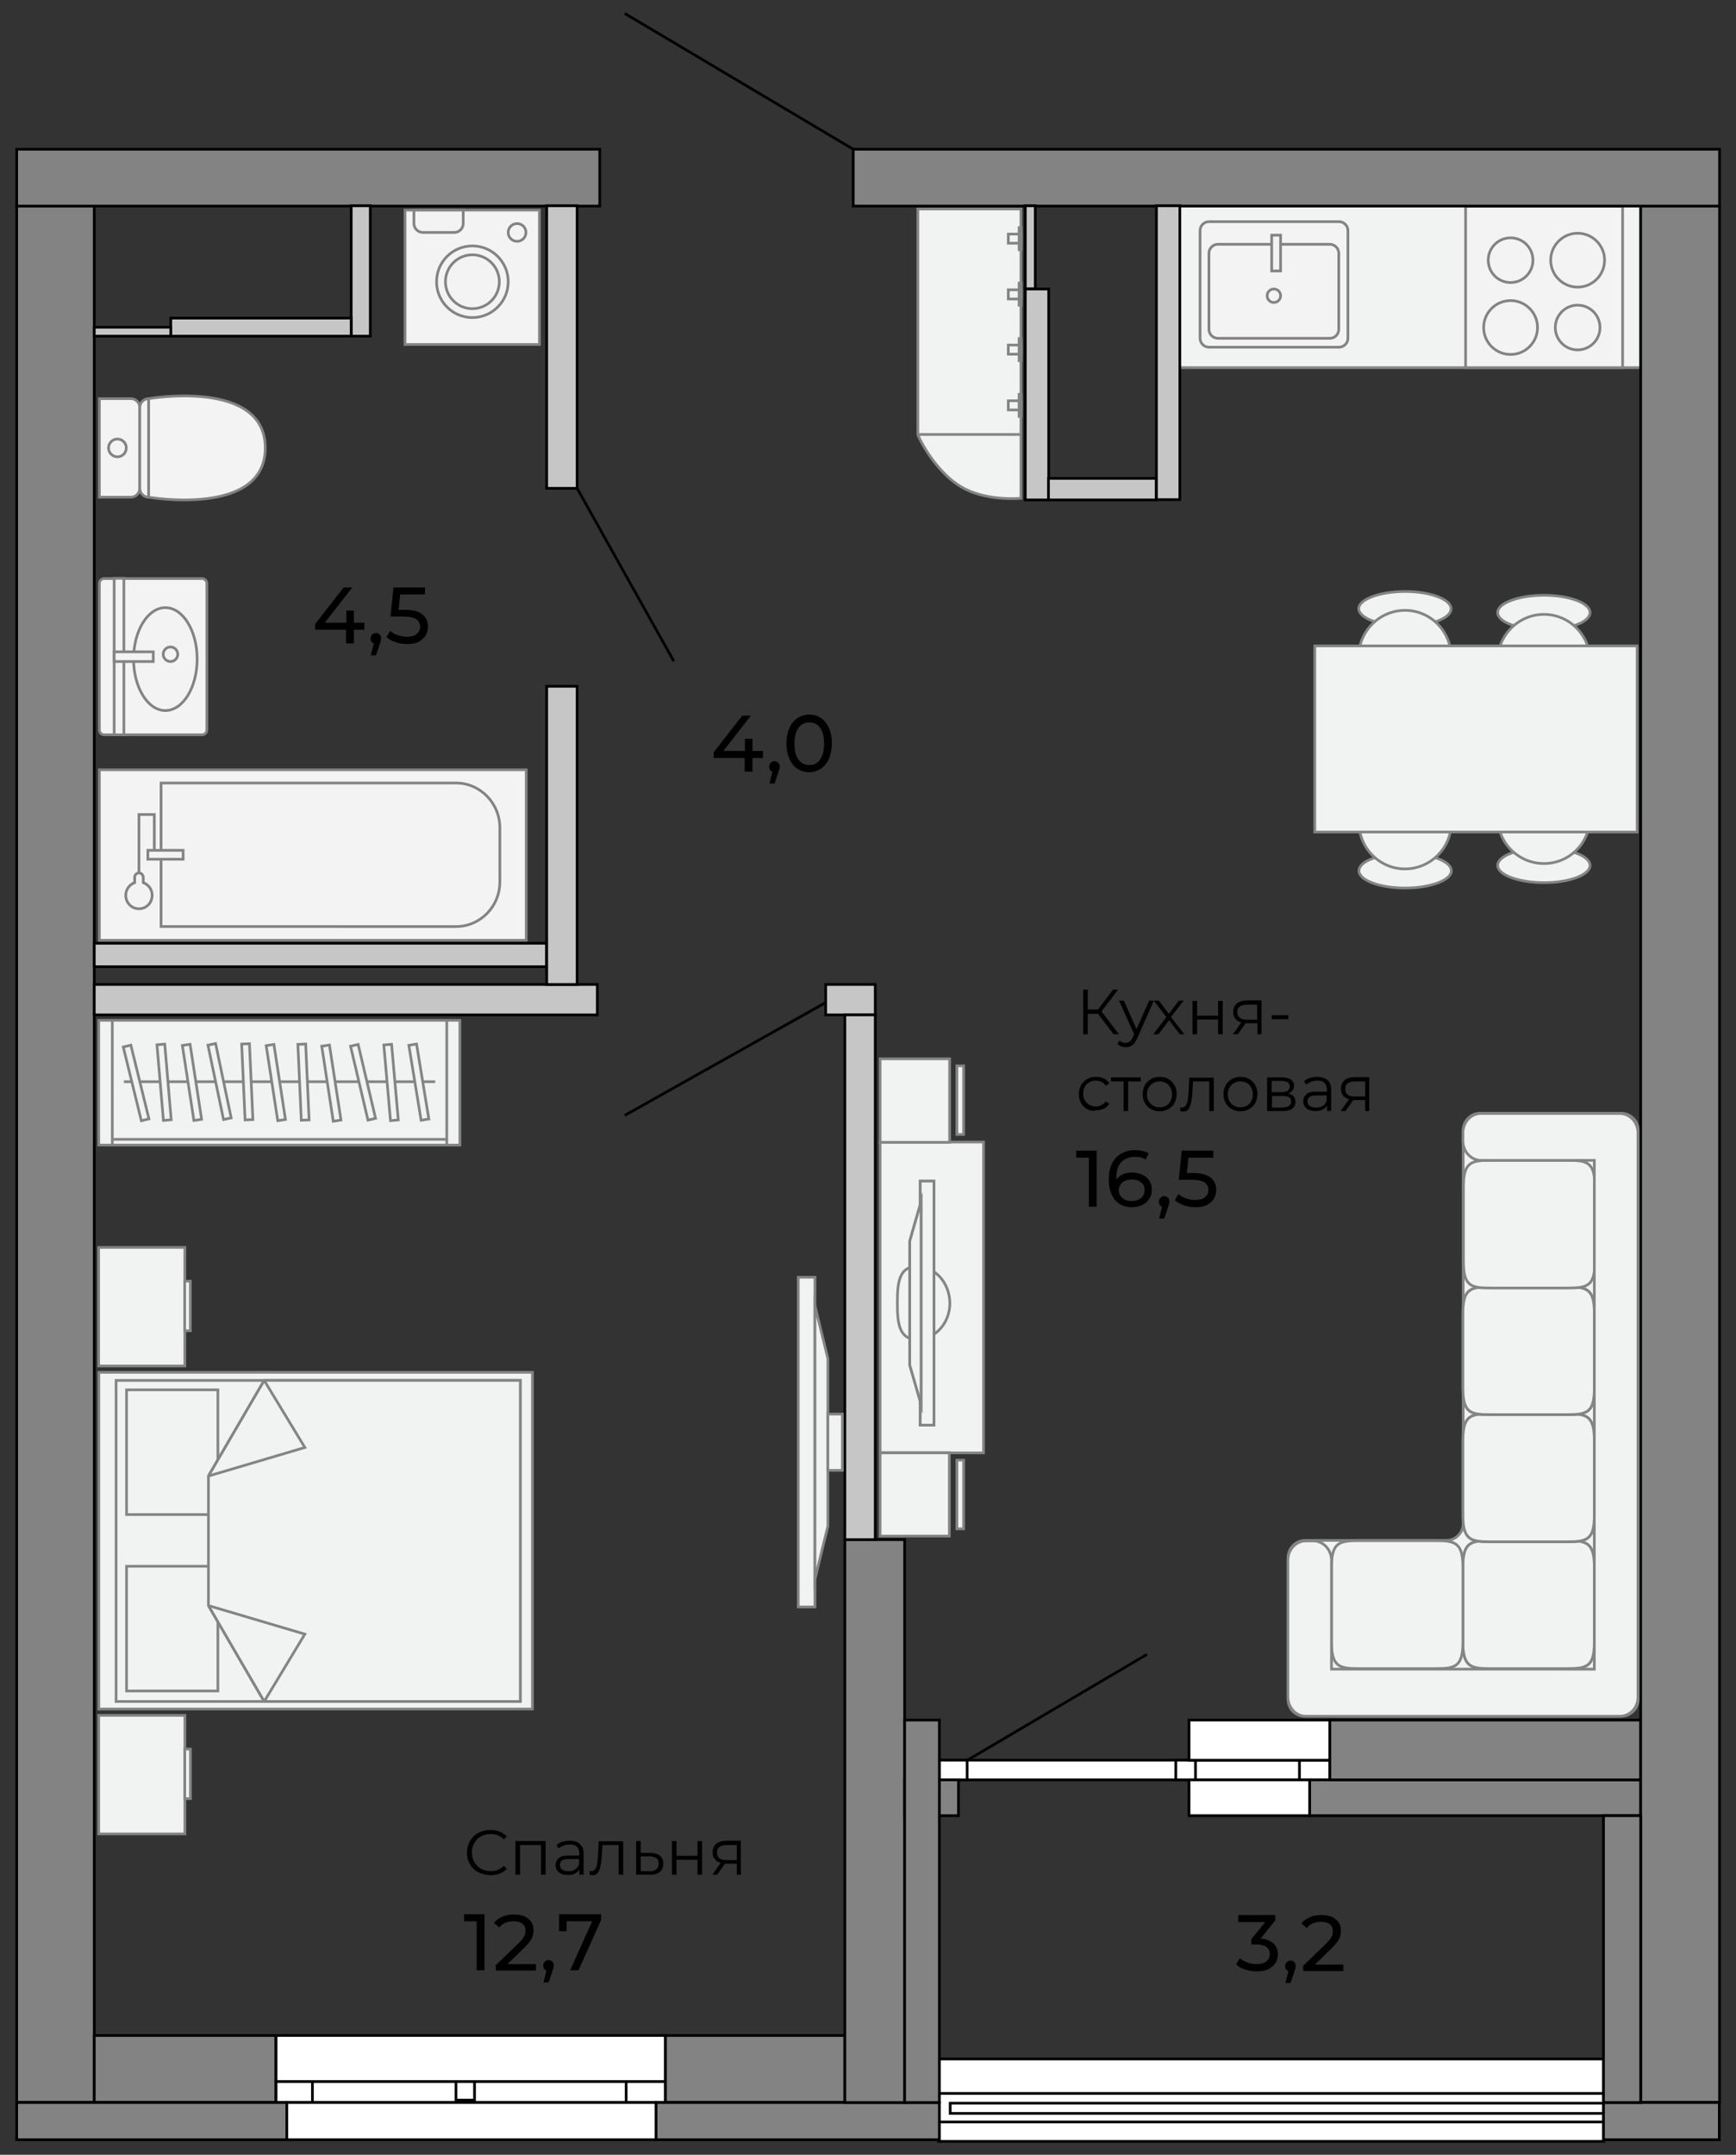 <?xml version="1.0" encoding="utf-8"?>
<!-- Generator: Adobe Illustrator 23.0.2, SVG Export Plug-In . SVG Version: 6.00 Build 0)  -->
<svg version="1.1" id="Слой_1" xmlns="http://www.w3.org/2000/svg" xmlns:xlink="http://www.w3.org/1999/xlink" x="0px" y="0px"
	 viewBox="0 0 644.6 800" enable-background="new 0 0 644.6 800" xml:space="preserve">
<rect x="0" y="0" width="644.6" height="800" fill="#333333" stroke="none"/>
<rect x="436.6" y="76.4" fill="#F1F2F2" stroke="#848484" stroke-miterlimit="10" width="172.6" height="60.1"/>
<g id="moyka_2_11_">
	<path fill="#F3F3F3" stroke="#838383" d="M500.5,125.6c0,1.8-1.5,3.3-3.3,3.3h-48.3c-1.8,0-3.3-1.5-3.3-3.3v-40
		c0-1.8,1.5-3.3,3.3-3.3h48.3c1.8,0,3.3,1.5,3.3,3.3V125.6z"/>
	<path fill="#F3F3F3" stroke="#838383" d="M497.1,122.3c0,1.8-1.5,3.3-3.3,3.3h-41.6c-1.8,0-3.3-1.5-3.3-3.3V94
		c0-1.8,1.5-3.3,3.3-3.3h41.6c1.8,0,3.3,1.5,3.3,3.3V122.3z"/>
	<rect x="472.2" y="87.3" fill="#F3F3F3" stroke="#838383" width="3.3" height="13.3"/>
	<circle fill="#F3F3F3" stroke="#838383" cx="473" cy="109.8" r="2.5"/>
</g>
<g id="plita_11_">
	<rect x="544.2" y="76.6" fill="#F3F3F3" stroke="#838383" width="58.3" height="59.9"/>
	<circle fill="#F3F3F3" stroke="#838383" cx="560.9" cy="121.6" r="10"/>
	<circle fill="#F3F3F3" stroke="#838383" cx="585.8" cy="96.6" r="10"/>
	<circle fill="#F3F3F3" stroke="#838383" cx="585.8" cy="121.6" r="8.3"/>
	<circle fill="#F3F3F3" stroke="#838383" cx="560.9" cy="96.6" r="8.3"/>
</g>
<g id="stirka_9_">
	<rect x="150.4" y="78" fill="#F3F3F3" stroke="#838383" width="49.9" height="49.9"/>
	<path fill="#F3F3F3" stroke="#838383" d="M153.7,78H172v5c0,1.8-1.5,3.3-3.3,3.3h-11.7c-1.8,0-3.3-1.5-3.3-3.3V78z"/>
	<circle fill="#F3F3F3" stroke="#838383" cx="175.4" cy="104.6" r="13.3"/>
	<circle fill="#F3F3F3" stroke="#838383" cx="175.4" cy="104.6" r="10"/>
	<circle fill="#F3F3F3" stroke="#838383" cx="192" cy="86.3" r="3.3"/>
</g>
<g id="unitaz_12_">
	<path fill="#F3F3F3" stroke="#838383" d="M36.9,148h11.7c1.8,0,3.3,1.5,3.3,3.3v30c0,1.8-1.5,3.3-3.3,3.3H36.9V148z"/>
	<path fill="#F3F3F3" stroke="#838383" d="M51.9,151.3c0-1.8,1.5-3.3,3.3-3.3v36.6c-1.8,0-3.3-1.5-3.3-3.3V151.3z"/>
	<path fill="#F3F3F3" stroke="#838383" d="M55.2,184.6V148c0,0,43.3-7.5,43.3,18.3C98.5,192.1,55.2,184.6,55.2,184.6z"/>
	<circle fill="#F3F3F3" stroke="#838383" cx="43.6" cy="166.3" r="3.3"/>
</g>
<g id="moyka_12_">
	<path fill="#F3F3F3" stroke="#838383" d="M36.9,216.6c0-1,0.8-1.8,1.8-1.8h36.3c1,0,1.8,0.8,1.8,1.8V271c0,1-0.8,1.8-1.8,1.8H38.7
		c-1,0-1.8-0.8-1.8-1.8V216.6z"/>
	<rect x="42.4" y="214.7" fill="#F3F3F3" stroke="#838383" width="3.6" height="58.1"/>
	<ellipse fill="#F3F3F3" stroke="#838383" cx="61.4" cy="244.7" rx="11.8" ry="19.1"/>
	<rect x="42.4" y="242" fill="#F3F3F3" stroke="#838383" width="14.5" height="3.6"/>
	<circle fill="#F3F3F3" stroke="#838383" cx="63.3" cy="242.9" r="2.7"/>
</g>
<g id="vanna_10_">
	<rect x="36.9" y="285.8" fill="#F3F3F3" stroke="#838383" width="158.5" height="63.3"/>
	<path fill="#F3F3F3" stroke="#838383" d="M185.6,327.4c0,9.2-7.3,16.6-16.3,16.6H59.8v-53.3h109.5c9,0,16.3,7.5,16.3,16.6V327.4z"
		/>
	<path fill="#F3F3F3" stroke="#838383" d="M57.3,315.7v-13.3h-5.7v22.5"/>
	<path id="Union_10_" fill="#F3F3F3" stroke="#838383" d="M50,327.7c-1.9,0.7-3.3,2.5-3.3,4.7c0,2.8,2.2,5,4.9,5
		c2.7,0,4.9-2.2,4.9-5c0-2.2-1.4-4-3.3-4.7v-1.9c0-0.9-0.7-1.7-1.6-1.7c-0.9,0-1.6,0.7-1.6,1.7V327.7z"/>
	<rect x="54.9" y="315.7" fill="#F3F3F3" stroke="#838383" width="13.1" height="3.3"/>
</g>
<rect x="102.5" y="772.8" fill="#FFFFFF" stroke="#000000" stroke-miterlimit="10" width="144.6" height="7.8"/>
<rect x="102.5" y="772.8" fill="#FFFFFF" stroke="#000000" stroke-miterlimit="10" width="13.5" height="7.8"/>
<rect x="169.3" y="772.8" fill="#FFFFFF" stroke="#000000" stroke-miterlimit="10" width="6.9" height="6.9"/>
<rect x="232.5" y="772.8" fill="#FFFFFF" stroke="#000000" stroke-miterlimit="10" width="14.6" height="7.8"/>
<rect x="102.5" y="755.7" fill="#FFFFFF" stroke="#000000" stroke-miterlimit="10" width="144.6" height="17.1"/>
<rect x="106.5" y="780.6" fill="#FFFFFF" stroke="#000000" stroke-miterlimit="10" width="137.1" height="13.8"/>
<rect x="348.7" y="653.5" fill="#FFFFFF" stroke="#000000" stroke-miterlimit="10" width="145.1" height="7.3"/>
<rect x="482.5" y="653.5" fill="#FFFFFF" stroke="#000000" stroke-miterlimit="10" width="11.3" height="7.3"/>
<rect x="436.6" y="653.5" fill="#FFFFFF" stroke="#000000" stroke-miterlimit="10" width="7.3" height="7.3"/>
<rect x="348.7" y="653.5" fill="#FFFFFF" stroke="#000000" stroke-miterlimit="10" width="10.4" height="7.3"/>
<rect x="441.5" y="638.6" fill="#FFFFFF" stroke="#000000" stroke-miterlimit="10" width="52.4" height="14.9"/>
<rect x="441.5" y="660.8" fill="#FFFFFF" stroke="#000000" stroke-miterlimit="10" width="44.8" height="13.3"/>
<g>
	
		<rect x="456.7" y="656.2" transform="matrix(-1.836970e-16 1 -1 -1.836970e-16 1251.658 307.727)" fill="#FFFFFF" stroke="#000000" stroke-miterlimit="10" width="30.6" height="246.9"/>
	
		<rect x="466.6" y="659.1" transform="matrix(-1.836970e-16 1 -1 -1.836970e-16 1254.542 310.611)" fill="#FFFFFF" stroke="#000000" stroke-miterlimit="10" width="10.6" height="246.9"/>
	
		<rect x="472.3" y="661.4" transform="matrix(-1.836970e-16 1 -1 -1.836970e-16 1256.827 308.548)" fill="#FFFFFF" stroke="#000000" stroke-miterlimit="10" width="3.8" height="242.6"/>
</g>
<line fill="#FFFFFF" stroke="#000000" stroke-miterlimit="10" x1="316.8" y1="55.4" x2="232" y2="5"/>
<line fill="#FFFFFF" stroke="#000000" stroke-miterlimit="10" x1="359.2" y1="653.5" x2="425.9" y2="614.2"/>
<line fill="#FFFFFF" stroke="#000000" stroke-miterlimit="10" x1="306.6" y1="372.2" x2="232" y2="414.1"/>
<line fill="#FFFFFF" stroke="#000000" stroke-miterlimit="10" x1="214.3" y1="181.3" x2="250.2" y2="245.5"/>
<rect x="6.2" y="780.6" fill="#838383" stroke="#000000" stroke-miterlimit="10" width="100.3" height="13.8"/>
<rect x="6.2" y="76.4" fill="#838383" stroke="#000000" stroke-miterlimit="10" width="28.8" height="704.1"/>
<rect x="35" y="755.7" fill="#838383" stroke="#000000" stroke-miterlimit="10" width="67.4" height="24.8"/>
<rect x="243.6" y="780.6" fill="#838383" stroke="#000000" stroke-miterlimit="10" width="105.2" height="13.8"/>
<rect x="247.1" y="755.7" fill="#838383" stroke="#000000" stroke-miterlimit="10" width="66.6" height="24.8"/>
<rect x="313.7" y="571.6" fill="#838383" stroke="#000000" stroke-miterlimit="10" width="22.2" height="209"/>
<rect x="335.9" y="660.8" fill="#838383" stroke="#000000" stroke-miterlimit="10" width="20" height="13.3"/>
<rect x="335.9" y="638.6" fill="#838383" stroke="#000000" stroke-miterlimit="10" width="12.9" height="142"/>
<rect x="486.3" y="660.8" fill="#838383" stroke="#000000" stroke-miterlimit="10" width="122.9" height="13.3"/>
<rect x="493.8" y="638.6" fill="#838383" stroke="#000000" stroke-miterlimit="10" width="115.4" height="22.2"/>
<rect x="595.4" y="780.6" fill="#838383" stroke="#000000" stroke-miterlimit="10" width="43" height="13.8"/>
<rect x="609.2" y="76.4" fill="#838383" stroke="#000000" stroke-miterlimit="10" width="29.3" height="704.1"/>
<rect x="595.4" y="674.1" fill="#838383" stroke="#000000" stroke-miterlimit="10" width="13.8" height="106.5"/>
<rect x="6.2" y="55.4" fill="#838383" stroke="#000000" stroke-miterlimit="10" width="216.5" height="21.1"/>
<rect x="316.8" y="55.4" fill="#838383" stroke="#000000" stroke-miterlimit="10" width="321.7" height="21.1"/>
<rect x="35" y="365.5" fill="#C6C6C6" stroke="#000000" stroke-miterlimit="10" width="186.8" height="11.3"/>
<rect x="203" y="76.4" fill="#C6C6C6" stroke="#000000" stroke-miterlimit="10" width="11.3" height="104.9"/>
<rect x="203" y="254.8" fill="#C6C6C6" stroke="#000000" stroke-miterlimit="10" width="11.3" height="110.7"/>
<rect x="35" y="350.2" fill="#C6C6C6" stroke="#000000" stroke-miterlimit="10" width="167.9" height="8.7"/>
<rect x="306.6" y="365.5" fill="#C6C6C6" stroke="#000000" stroke-miterlimit="10" width="18.4" height="11.3"/>
<rect x="313.7" y="376.8" fill="#C6C6C6" stroke="#000000" stroke-miterlimit="10" width="11.3" height="194.8"/>
<rect x="130.4" y="76.4" fill="#C6C6C6" stroke="#000000" stroke-miterlimit="10" width="7.1" height="48.4"/>
<rect x="63.4" y="118.1" fill="#C6C6C6" stroke="#000000" stroke-miterlimit="10" width="67" height="6.7"/>
<rect x="35" y="121.5" fill="#C6C6C6" stroke="#000000" stroke-miterlimit="10" width="28.4" height="3.3"/>
<rect x="429.4" y="76.4" fill="#C6C6C6" stroke="#000000" stroke-miterlimit="10" width="8.7" height="109.1"/>
<rect x="380.7" y="107.3" fill="#C6C6C6" stroke="#000000" stroke-miterlimit="10" width="8.7" height="78.3"/>
<rect x="380.7" y="76.4" fill="#C6C6C6" stroke="#000000" stroke-miterlimit="10" width="3.7" height="30.8"/>
<rect x="389.3" y="177.6" fill="#C6C6C6" stroke="#000000" stroke-miterlimit="10" width="40" height="8"/>
<g>
	<path d="M407.7,376.4h-3.8v7.6h-1.7v-16.6h1.7v7.4h3.8l5.6-7.4h1.9l-6.2,8.1l6.5,8.5h-2L407.7,376.4z"/>
	<path d="M428.4,371.6l-6.2,14c-0.5,1.2-1.1,2-1.8,2.5c-0.7,0.5-1.5,0.7-2.4,0.7c-0.6,0-1.2-0.1-1.7-0.3s-1-0.5-1.4-0.9l0.8-1.3
		c0.6,0.6,1.4,0.9,2.3,0.9c0.6,0,1.1-0.2,1.5-0.5c0.4-0.3,0.8-0.9,1.1-1.6l0.5-1.2l-5.6-12.4h1.8l4.7,10.6l4.7-10.6H428.4z"/>
	<path d="M438.1,384l-4-5.2l-4,5.2h-1.9l4.9-6.4l-4.7-6.1h1.9l3.7,4.9l3.7-4.9h1.8l-4.7,6.1l5,6.4H438.1z"/>
	<path d="M442.8,371.6h1.7v5.5h7.8v-5.5h1.7V384h-1.7v-5.5h-7.8v5.5h-1.7V371.6z"/>
	<path d="M468.4,371.6V384h-1.5v-4.1h-3.9h-0.5l-2.9,4.1h-1.8l3.1-4.4c-1-0.3-1.7-0.7-2.2-1.4c-0.5-0.6-0.8-1.5-0.8-2.5
		c0-1.4,0.5-2.4,1.4-3.2c0.9-0.7,2.2-1.1,3.9-1.1H468.4z M463,378.6h3.8V373h-3.7c-2.4,0-3.7,0.9-3.7,2.8
		C459.5,377.7,460.7,378.6,463,378.6z"/>
	<path d="M472.2,376.9h6.2v1.5h-6.2V376.9z"/>
	<path d="M403.7,411.8c-1-0.5-1.7-1.3-2.3-2.3c-0.6-1-0.8-2.1-0.8-3.3s0.3-2.3,0.8-3.3c0.6-1,1.3-1.7,2.3-2.3s2.1-0.8,3.3-0.8
		c1.1,0,2,0.2,2.9,0.6s1.5,1,2,1.8l-1.3,0.9c-0.4-0.6-0.9-1.1-1.6-1.4c-0.6-0.3-1.3-0.5-2.1-0.5c-0.9,0-1.7,0.2-2.4,0.6
		c-0.7,0.4-1.3,1-1.7,1.7c-0.4,0.7-0.6,1.6-0.6,2.5c0,1,0.2,1.8,0.6,2.5c0.4,0.7,1,1.3,1.7,1.7c0.7,0.4,1.5,0.6,2.4,0.6
		c0.7,0,1.4-0.2,2.1-0.5c0.6-0.3,1.2-0.8,1.6-1.4l1.3,0.9c-0.5,0.8-1.2,1.4-2,1.8c-0.9,0.4-1.8,0.6-2.9,0.6
		C405.7,412.6,404.6,412.3,403.7,411.8z"/>
	<path d="M423.6,401.5h-4.7v11h-1.7v-11h-4.7V400h11.1V401.5z"/>
	<path d="M427.4,411.8c-1-0.5-1.7-1.3-2.3-2.3c-0.6-1-0.8-2.1-0.8-3.3s0.3-2.3,0.8-3.3c0.6-1,1.3-1.7,2.3-2.3c1-0.5,2-0.8,3.2-0.8
		s2.3,0.3,3.2,0.8c1,0.5,1.7,1.3,2.3,2.3s0.8,2.1,0.8,3.3s-0.3,2.3-0.8,3.3s-1.3,1.7-2.3,2.3c-1,0.5-2,0.8-3.2,0.8
		S428.4,412.3,427.4,411.8z M433,410.5c0.7-0.4,1.3-1,1.6-1.7c0.4-0.7,0.6-1.6,0.6-2.5s-0.2-1.8-0.6-2.5c-0.4-0.7-0.9-1.3-1.6-1.7
		c-0.7-0.4-1.5-0.6-2.4-0.6s-1.7,0.2-2.4,0.6c-0.7,0.4-1.3,1-1.7,1.7c-0.4,0.7-0.6,1.6-0.6,2.5s0.2,1.8,0.6,2.5
		c0.4,0.7,1,1.3,1.7,1.7c0.7,0.4,1.5,0.6,2.4,0.6S432.3,410.9,433,410.5z"/>
	<path d="M450.7,400v12.5H449v-11h-6l-0.2,3.1c-0.1,2.6-0.4,4.6-0.9,6c-0.5,1.4-1.3,2.1-2.5,2.1c-0.3,0-0.7-0.1-1.2-0.2l0.1-1.4
		c0.3,0.1,0.5,0.1,0.6,0.1c0.6,0,1.1-0.3,1.5-0.9c0.3-0.6,0.6-1.3,0.7-2.2s0.2-2.1,0.3-3.5l0.2-4.5H450.7z"/>
	<path d="M457.4,411.8c-1-0.5-1.7-1.3-2.3-2.3c-0.6-1-0.8-2.1-0.8-3.3s0.3-2.3,0.8-3.3c0.6-1,1.3-1.7,2.3-2.3c1-0.5,2-0.8,3.2-0.8
		s2.3,0.3,3.2,0.8c1,0.5,1.7,1.3,2.3,2.3s0.8,2.1,0.8,3.3s-0.3,2.3-0.8,3.3s-1.3,1.7-2.3,2.3c-1,0.5-2,0.8-3.2,0.8
		S458.3,412.3,457.4,411.8z M463,410.5c0.7-0.4,1.3-1,1.6-1.7c0.4-0.7,0.6-1.6,0.6-2.5s-0.2-1.8-0.6-2.5c-0.4-0.7-0.9-1.3-1.6-1.7
		c-0.7-0.4-1.5-0.6-2.4-0.6s-1.7,0.2-2.4,0.6c-0.7,0.4-1.3,1-1.7,1.7c-0.4,0.7-0.6,1.6-0.6,2.5s0.2,1.8,0.6,2.5
		c0.4,0.7,1,1.3,1.7,1.7c0.7,0.4,1.5,0.6,2.4,0.6S462.3,410.9,463,410.5z"/>
	<path d="M481,409.1c0,1.1-0.4,1.9-1.2,2.5s-2,0.9-3.6,0.9h-5.7V400h5.5c1.4,0,2.5,0.3,3.3,0.8c0.8,0.6,1.2,1.3,1.2,2.4
		c0,0.7-0.2,1.3-0.6,1.7c-0.4,0.5-0.9,0.8-1.6,1.1C480.2,406.4,481,407.4,481,409.1z M472.2,405.5h3.7c1,0,1.7-0.2,2.2-0.5
		c0.5-0.4,0.8-0.9,0.8-1.6c0-0.7-0.3-1.2-0.8-1.6c-0.5-0.3-1.3-0.5-2.2-0.5h-3.7V405.5z M478.6,410.6c0.5-0.3,0.8-0.9,0.8-1.6
		s-0.2-1.3-0.7-1.6s-1.3-0.5-2.3-0.5h-4.1v4.3h4C477.2,411.1,478,411,478.6,410.6z"/>
	<path d="M493,401.1c0.9,0.8,1.3,2,1.3,3.6v7.7h-1.6v-1.9c-0.4,0.6-0.9,1.2-1.7,1.5c-0.7,0.4-1.6,0.5-2.6,0.5c-1.4,0-2.5-0.3-3.3-1
		c-0.8-0.7-1.2-1.5-1.2-2.6c0-1.1,0.4-1.9,1.1-2.6s2-1,3.7-1h4v-0.8c0-1.1-0.3-1.9-0.9-2.5c-0.6-0.6-1.5-0.8-2.6-0.8
		c-0.8,0-1.5,0.1-2.3,0.4s-1.4,0.6-1.9,1.1l-0.8-1.3c0.6-0.5,1.4-1,2.3-1.2c0.9-0.3,1.8-0.4,2.8-0.4
		C490.9,399.9,492.1,400.3,493,401.1z M491.1,410.6c0.7-0.4,1.2-1.1,1.5-1.9v-2h-3.9c-2.1,0-3.2,0.7-3.2,2.2c0,0.7,0.3,1.3,0.8,1.7
		c0.6,0.4,1.3,0.6,2.3,0.6C489.6,411.3,490.4,411,491.1,410.6z"/>
	<path d="M508.4,400v12.5h-1.5v-4.1h-3.9h-0.5l-2.9,4.1h-1.8l3.1-4.4c-1-0.3-1.7-0.7-2.2-1.4c-0.5-0.6-0.8-1.5-0.8-2.5
		c0-1.4,0.5-2.4,1.4-3.2c0.9-0.7,2.2-1.1,3.9-1.1H508.4z M503.1,407.1h3.8v-5.6h-3.7c-2.4,0-3.7,0.9-3.7,2.8
		C499.5,406.2,500.7,407.1,503.1,407.1z"/>
	<path d="M407.2,427.3V448h-2.9v-18.2h-4.7v-2.6H407.2z"/>
	<path d="M424.3,436.2c1.1,0.5,1.9,1.3,2.5,2.2c0.6,1,0.9,2.1,0.9,3.3c0,1.3-0.3,2.5-1,3.4c-0.6,1-1.5,1.8-2.6,2.3
		c-1.1,0.5-2.4,0.8-3.7,0.8c-2.8,0-4.9-0.9-6.4-2.7c-1.5-1.8-2.3-4.3-2.3-7.6c0-2.3,0.4-4.3,1.2-5.9c0.8-1.6,2-2.9,3.4-3.7
		s3.2-1.3,5.1-1.3c1,0,2,0.1,2.8,0.3c0.9,0.2,1.7,0.5,2.3,0.9l-1.1,2.3c-1-0.7-2.3-1-4-1c-2.2,0-3.8,0.7-5.1,2
		c-1.2,1.3-1.8,3.3-1.8,5.8c0,0.3,0,0.6,0,0.7c0.6-0.9,1.4-1.6,2.4-2c1-0.5,2.2-0.7,3.5-0.7C422.1,435.4,423.3,435.7,424.3,436.2z
		 M423.7,444.8c0.8-0.7,1.3-1.7,1.3-2.9c0-1.2-0.4-2.2-1.3-2.9c-0.9-0.7-2-1.1-3.5-1.1c-0.9,0-1.8,0.2-2.5,0.5
		c-0.7,0.4-1.3,0.8-1.7,1.5c-0.4,0.6-0.6,1.3-0.6,2c0,0.7,0.2,1.4,0.6,2c0.4,0.6,0.9,1.1,1.7,1.5c0.7,0.4,1.6,0.5,2.7,0.5
		C421.7,445.9,422.8,445.5,423.7,444.8z"/>
	<path d="M433.7,444.7c0.4,0.4,0.5,0.9,0.5,1.4c0,0.3,0,0.6-0.1,0.9c-0.1,0.3-0.2,0.7-0.4,1.3l-1.4,4.1h-1.9l1.1-4.4
		c-0.4-0.1-0.7-0.4-0.9-0.7c-0.2-0.3-0.3-0.7-0.3-1.1c0-0.6,0.2-1.1,0.6-1.5c0.4-0.4,0.8-0.6,1.4-0.6
		C432.9,444.1,433.3,444.3,433.7,444.7z"/>
	<path d="M449.5,437.2c1.4,1.1,2.1,2.6,2.1,4.6c0,1.2-0.3,2.3-0.9,3.3c-0.6,1-1.5,1.7-2.6,2.3c-1.2,0.6-2.6,0.8-4.3,0.8
		c-1.5,0-2.9-0.2-4.2-0.7s-2.5-1.1-3.4-1.9l1.4-2.3c0.7,0.7,1.6,1.2,2.7,1.6c1.1,0.4,2.3,0.6,3.5,0.6c1.6,0,2.8-0.3,3.6-1
		c0.9-0.7,1.3-1.6,1.3-2.7c0-1.2-0.5-2.2-1.4-2.8s-2.6-1-4.9-1h-4.7l1.1-10.8h11.7v2.6h-9.2l-0.6,5.7h2.3
		C445.9,435.5,448.1,436.1,449.5,437.2z"/>
</g>
<g>
	<path d="M177.6,695.1c-1.3-0.7-2.4-1.7-3.1-3c-0.8-1.3-1.1-2.7-1.1-4.3c0-1.6,0.4-3,1.1-4.3c0.8-1.3,1.8-2.3,3.1-3
		c1.3-0.7,2.8-1.1,4.5-1.1c1.2,0,2.4,0.2,3.4,0.6s1.9,1,2.7,1.8l-1.1,1.1c-1.3-1.3-2.9-2-4.9-2c-1.3,0-2.5,0.3-3.6,0.9
		s-1.9,1.4-2.5,2.5c-0.6,1-0.9,2.2-0.9,3.5s0.3,2.5,0.9,3.5c0.6,1,1.4,1.9,2.5,2.5s2.3,0.9,3.6,0.9c2,0,3.6-0.7,4.9-2l1.1,1.1
		c-0.7,0.8-1.6,1.4-2.7,1.8c-1.1,0.4-2.2,0.6-3.4,0.6C180.4,696.1,179,695.8,177.6,695.1z"/>
	<path d="M202.6,683.5V696h-1.7v-11h-7.8v11h-1.7v-12.5H202.6z"/>
	<path d="M215.4,684.7c0.9,0.8,1.3,2,1.3,3.6v7.7h-1.6v-1.9c-0.4,0.6-0.9,1.2-1.7,1.5c-0.7,0.4-1.6,0.5-2.6,0.5
		c-1.4,0-2.5-0.3-3.3-1s-1.2-1.5-1.2-2.6c0-1.1,0.4-1.9,1.1-2.6s2-1,3.7-1h4v-0.8c0-1.1-0.3-1.9-0.9-2.5c-0.6-0.6-1.5-0.8-2.6-0.8
		c-0.8,0-1.5,0.1-2.3,0.4c-0.7,0.3-1.4,0.6-1.9,1.1l-0.8-1.3c0.6-0.5,1.4-1,2.3-1.2c0.9-0.3,1.8-0.4,2.8-0.4
		C213.3,683.4,214.5,683.8,215.4,684.7z M213.5,694.1c0.7-0.4,1.2-1.1,1.5-1.9v-2h-3.9c-2.1,0-3.2,0.7-3.2,2.2
		c0,0.7,0.3,1.3,0.8,1.7s1.3,0.6,2.3,0.6C212,694.8,212.8,694.6,213.5,694.1z"/>
	<path d="M231.4,683.5V696h-1.7v-11h-6l-0.2,3.1c-0.1,2.6-0.4,4.6-0.9,6s-1.3,2.1-2.5,2.1c-0.3,0-0.7-0.1-1.2-0.2l0.1-1.4
		c0.3,0.1,0.5,0.1,0.6,0.1c0.6,0,1.1-0.3,1.5-0.9s0.6-1.3,0.7-2.2c0.1-0.9,0.2-2.1,0.3-3.5l0.2-4.5H231.4z"/>
	<path d="M245.1,689c0.8,0.7,1.2,1.7,1.2,2.9c0,1.3-0.4,2.3-1.3,3.1c-0.9,0.7-2.1,1.1-3.8,1l-5,0v-12.5h1.7v4.4l3.7,0
		C243.1,688,244.3,688.3,245.1,689z M243.7,694c0.6-0.5,0.9-1.2,0.9-2.1c0-0.9-0.3-1.6-0.9-2c-0.6-0.4-1.5-0.7-2.6-0.7l-3.2,0v5.5
		l3.2,0C242.3,694.8,243.1,694.5,243.7,694z"/>
	<path d="M249.5,683.5h1.7v5.5h7.8v-5.5h1.7V696h-1.7v-5.5h-7.8v5.5h-1.7V683.5z"/>
	<path d="M275.1,683.5V696h-1.5v-4.1h-3.9h-0.5l-2.9,4.1h-1.8l3.1-4.4c-1-0.3-1.7-0.7-2.2-1.4c-0.5-0.6-0.8-1.5-0.8-2.5
		c0-1.4,0.5-2.4,1.4-3.2c0.9-0.7,2.2-1.1,3.9-1.1H275.1z M269.8,690.6h3.8V685h-3.7c-2.4,0-3.7,0.9-3.7,2.8
		C266.3,689.7,267.4,690.6,269.8,690.6z"/>
	<path d="M179.9,710.8v20.7H177v-18.2h-4.7v-2.6H179.9z"/>
	<path d="M199,729v2.6h-14.9v-2l8.4-8.1c1-1,1.7-1.8,2.1-2.6c0.4-0.7,0.5-1.4,0.5-2.2c0-1.1-0.4-1.9-1.1-2.5
		c-0.8-0.6-1.9-0.9-3.3-0.9c-2.3,0-4.1,0.8-5.3,2.3l-2-1.7c0.8-1,1.9-1.8,3.2-2.3c1.3-0.6,2.8-0.8,4.4-0.8c2.2,0,3.9,0.5,5.2,1.6
		c1.3,1,1.9,2.4,1.9,4.2c0,1.1-0.2,2.2-0.7,3.1c-0.5,1-1.4,2.1-2.7,3.4l-6.3,6.1H199z"/>
	<path d="M205.1,728.3c0.4,0.4,0.5,0.9,0.5,1.4c0,0.3,0,0.6-0.1,0.9c-0.1,0.3-0.2,0.7-0.4,1.3l-1.4,4.1h-1.9l1.1-4.4
		c-0.4-0.1-0.7-0.4-0.9-0.7c-0.2-0.3-0.3-0.7-0.3-1.1c0-0.6,0.2-1.1,0.6-1.5c0.4-0.4,0.8-0.6,1.4-0.6
		C204.3,727.7,204.7,727.9,205.1,728.3z"/>
	<path d="M223.2,710.8v2l-8.4,18.7h-3.1l8.2-18.2h-9.5v3.7h-2.8v-6.3H223.2z"/>
</g>
<g>
	<path d="M283.3,281.4h-3.9v5.1h-2.9v-5.1h-11.5v-2.1l10.6-13.6h3.2l-10.2,13.1h8v-4.5h2.8v4.5h3.9V281.4z"/>
	<path d="M289,283.2c0.4,0.4,0.5,0.9,0.5,1.4c0,0.3,0,0.6-0.1,0.9c-0.1,0.3-0.2,0.7-0.4,1.3l-1.4,4.1h-1.9l1.1-4.4
		c-0.4-0.1-0.7-0.4-0.9-0.7c-0.2-0.3-0.3-0.7-0.3-1.1c0-0.6,0.2-1.1,0.6-1.5c0.4-0.4,0.8-0.6,1.4-0.6
		C288.2,282.6,288.6,282.8,289,283.2z"/>
	<path d="M296.1,285.4c-1.3-0.8-2.3-2.1-3-3.7s-1.1-3.5-1.1-5.7s0.4-4.1,1.1-5.7s1.7-2.8,3-3.7c1.3-0.8,2.7-1.3,4.4-1.3
		c1.6,0,3.1,0.4,4.3,1.3c1.3,0.8,2.3,2.1,3,3.7c0.7,1.6,1.1,3.5,1.1,5.7s-0.4,4.1-1.1,5.7c-0.7,1.6-1.7,2.8-3,3.7
		c-1.3,0.8-2.7,1.3-4.3,1.3C298.9,286.7,297.4,286.3,296.1,285.4z M304.5,282c1-1.4,1.5-3.3,1.5-5.9c0-2.6-0.5-4.6-1.5-5.9
		c-1-1.4-2.3-2-4-2c-1.7,0-3,0.7-4,2c-1,1.4-1.5,3.3-1.5,5.9c0,2.6,0.5,4.6,1.5,5.9c1,1.4,2.3,2,4,2
		C302.2,284.1,303.5,283.4,304.5,282z"/>
</g>
<g>
	<path d="M135.3,233.8h-3.9v5.1h-2.9v-5.1h-11.5v-2.1l10.6-13.6h3.2l-10.2,13.1h8v-4.5h2.8v4.5h3.9V233.8z"/>
	<path d="M141,235.6c0.4,0.4,0.5,0.9,0.5,1.4c0,0.3,0,0.6-0.1,0.9c-0.1,0.3-0.2,0.7-0.4,1.3l-1.4,4.1h-1.9l1.1-4.4
		c-0.4-0.1-0.7-0.4-0.9-0.7c-0.2-0.3-0.3-0.7-0.3-1.1c0-0.6,0.2-1.1,0.6-1.5c0.4-0.4,0.8-0.6,1.4-0.6
		C140.2,235,140.6,235.2,141,235.6z"/>
	<path d="M156.8,228.1c1.4,1.1,2.1,2.6,2.1,4.6c0,1.2-0.3,2.3-0.9,3.3c-0.6,1-1.5,1.7-2.6,2.3s-2.6,0.8-4.3,0.8
		c-1.5,0-2.9-0.2-4.2-0.7c-1.4-0.4-2.5-1.1-3.4-1.9l1.4-2.3c0.7,0.7,1.6,1.2,2.7,1.6c1.1,0.4,2.3,0.6,3.5,0.6c1.6,0,2.8-0.3,3.6-1
		s1.3-1.6,1.3-2.7c0-1.2-0.5-2.2-1.4-2.8c-0.9-0.6-2.6-1-4.9-1h-4.7l1.1-10.8h11.7v2.6h-9.2l-0.6,5.7h2.3
		C153.2,226.4,155.4,226.9,156.8,228.1z"/>
</g>
<g>
	<path d="M472.9,721.6c1.1,1.1,1.6,2.4,1.6,4c0,1.2-0.3,2.3-0.9,3.2s-1.5,1.7-2.7,2.3c-1.2,0.6-2.6,0.8-4.3,0.8
		c-1.5,0-2.9-0.2-4.3-0.7c-1.4-0.4-2.5-1.1-3.3-1.9l1.4-2.3c0.7,0.7,1.6,1.2,2.7,1.6c1.1,0.4,2.3,0.6,3.5,0.6c1.5,0,2.7-0.3,3.6-1
		c0.9-0.7,1.3-1.6,1.3-2.7s-0.4-2-1.3-2.7c-0.8-0.6-2.1-0.9-3.9-0.9h-1.7V720l5.2-6.4h-10V711h13.7v2l-5.4,6.7
		C470.3,719.9,471.8,720.6,472.9,721.6z"/>
	<path d="M480.6,728.5c0.4,0.4,0.5,0.9,0.5,1.4c0,0.3,0,0.6-0.1,0.9c-0.1,0.3-0.2,0.7-0.4,1.3l-1.4,4.1h-1.9l1.1-4.4
		c-0.4-0.1-0.7-0.4-0.9-0.7c-0.2-0.3-0.3-0.7-0.3-1.1c0-0.6,0.2-1.1,0.6-1.5c0.4-0.4,0.8-0.6,1.4-0.6
		C479.8,727.9,480.2,728.1,480.6,728.5z"/>
	<path d="M498.8,729.2v2.6h-14.9v-2l8.4-8.1c1-1,1.7-1.8,2.1-2.6c0.4-0.7,0.5-1.4,0.5-2.2c0-1.1-0.4-1.9-1.1-2.5
		c-0.8-0.6-1.9-0.9-3.3-0.9c-2.3,0-4.1,0.8-5.3,2.3l-2-1.7c0.8-1,1.9-1.8,3.2-2.3c1.3-0.6,2.8-0.8,4.4-0.8c2.2,0,3.9,0.5,5.2,1.6
		s1.9,2.4,1.9,4.2c0,1.1-0.2,2.2-0.7,3.1c-0.5,1-1.4,2.1-2.7,3.4l-6.3,6.1H498.8z"/>
</g>
<g>
	<g>
		
			<rect x="36.7" y="509.5" fill-rule="evenodd" clip-rule="evenodd" fill="#F1F2F2" stroke="#848484" stroke-miterlimit="10" width="161" height="125"/>
		
			<rect x="43.1" y="512.5" fill-rule="evenodd" clip-rule="evenodd" fill="#F1F2F2" stroke="#848484" stroke-miterlimit="10" width="150.1" height="119.2"/>
		
			<rect x="47" y="516" fill-rule="evenodd" clip-rule="evenodd" fill="#F1F2F2" stroke="#848484" stroke-miterlimit="10" width="33.9" height="46.3"/>
		
			<rect x="47" y="581.5" fill-rule="evenodd" clip-rule="evenodd" fill="#F1F2F2" stroke="#848484" stroke-miterlimit="10" width="33.9" height="46.3"/>
		<polygon fill-rule="evenodd" clip-rule="evenodd" fill="#F1F2F2" stroke="#848484" stroke-miterlimit="10" points="98.1,512.5 
			77.4,548 77.4,596.1 77.4,548 77.4,596.1 98.1,631.7 193.2,631.7 193.2,631.6 193.2,512.5 		"/>
		<polyline fill-rule="evenodd" clip-rule="evenodd" fill="#F1F2F2" stroke="#848484" stroke-miterlimit="10" points="98.1,512.5 
			113.2,537.4 77.4,548 		"/>
		
			<line fill-rule="evenodd" clip-rule="evenodd" fill="#F1F2F2" stroke="#848484" stroke-miterlimit="10" x1="77.4" y1="548" x2="98.1" y2="512.5"/>
		<polyline fill-rule="evenodd" clip-rule="evenodd" fill="#F1F2F2" stroke="#848484" stroke-miterlimit="10" points="98.1,631.7 
			113.2,606.7 77.4,596.1 		"/>
		
			<line fill-rule="evenodd" clip-rule="evenodd" fill="#F1F2F2" stroke="#848484" stroke-miterlimit="10" x1="77.4" y1="596.1" x2="98.1" y2="631.7"/>
	</g>
	<g>
		
			<rect x="30.7" y="642.8" transform="matrix(-1.836970e-16 1 -1 -1.836970e-16 711.46 606.168)" fill="#F1F2F2" stroke="#848484" stroke-miterlimit="10" width="44" height="32"/>
		
			<rect x="60.4" y="657.6" transform="matrix(-1.836970e-16 1 -1 -1.836970e-16 728.307 588.977)" fill="#F1F2F2" stroke="#848484" stroke-miterlimit="10" width="18.4" height="2.1"/>
	</g>
	<g>
		
			<rect x="30.7" y="469.1" transform="matrix(-1.836970e-16 1 -1 -1.836970e-16 537.732 432.439)" fill="#F1F2F2" stroke="#848484" stroke-miterlimit="10" width="44" height="32"/>
		
			<rect x="60.4" y="483.9" transform="matrix(1.969919e-13 1 -1 1.969919e-13 554.579 415.248)" fill="#F1F2F2" stroke="#848484" stroke-miterlimit="10" width="18.4" height="2.1"/>
	</g>
</g>
<g>
	
		<rect x="36.7" y="378.8" transform="matrix(-1 -4.486290e-11 4.486290e-11 -1 207.463 803.92)" fill-rule="evenodd" clip-rule="evenodd" fill="#F1F2F2" stroke="#848484" stroke-miterlimit="10" width="134.1" height="46.3"/>
	<line fill="#F1F2F2" stroke="#848484" stroke-miterlimit="10" x1="165.9" y1="378.8" x2="165.9" y2="425.2"/>
	<line fill="#F1F2F2" stroke="#848484" stroke-miterlimit="10" x1="41.7" y1="378.8" x2="41.7" y2="425.1"/>
	<line fill="#F1F2F2" stroke="#848484" stroke-miterlimit="10" x1="165.9" y1="423" x2="41.7" y2="423"/>
	<line fill="#F1F2F2" stroke="#848484" stroke-miterlimit="10" x1="46" y1="401.6" x2="161.6" y2="401.6"/>
	
		<rect x="154.2" y="387.8" transform="matrix(-0.987 0.162 -0.162 -0.987 374.253 773.227)" fill="#F1F2F2" stroke="#848484" stroke-miterlimit="10" width="2.9" height="28.2"/>
	
		<rect x="143.8" y="387.8" transform="matrix(-0.996 8.815246e-02 -8.815246e-02 -0.996 325.297 789.371)" fill="#F1F2F2" stroke="#848484" stroke-miterlimit="10" width="2.9" height="28.2"/>
	
		<rect x="133.2" y="387.5" transform="matrix(-0.973 0.229 -0.229 -0.973 357.791 761.736)" fill="#F1F2F2" stroke="#848484" stroke-miterlimit="10" width="2.9" height="28.2"/>
	
		<rect x="121.5" y="387.8" transform="matrix(-0.988 0.152 -0.152 -0.988 305.602 780.517)" fill="#F1F2F2" stroke="#848484" stroke-miterlimit="10" width="2.9" height="28.2"/>
	
		<rect x="111.3" y="387.7" transform="matrix(-0.999 4.511170e-02 -4.511170e-02 -0.999 243.454 798.076)" fill="#F1F2F2" stroke="#848484" stroke-miterlimit="10" width="2.9" height="28.2"/>
	
		<rect x="100.9" y="387.7" transform="matrix(-0.988 0.152 -0.152 -0.988 264.613 783.336)" fill="#F1F2F2" stroke="#848484" stroke-miterlimit="10" width="2.9" height="28.2"/>
	
		<rect x="90.4" y="387.5" transform="matrix(-0.999 4.511170e-02 -4.511170e-02 -0.999 201.69 798.703)" fill="#F1F2F2" stroke="#848484" stroke-miterlimit="10" width="2.9" height="28.2"/>
	
		<rect x="80.1" y="387.5" transform="matrix(-0.979 0.205 -0.205 -0.979 243.693 777.987)" fill="#F1F2F2" stroke="#848484" stroke-miterlimit="10" width="2.9" height="28.2"/>
	
		<rect x="69.7" y="387.5" transform="matrix(-0.988 0.152 -0.152 -0.988 202.629 787.82)" fill="#F1F2F2" stroke="#848484" stroke-miterlimit="10" width="2.9" height="28.2"/>
	
		<rect x="59.4" y="387.5" transform="matrix(-0.996 8.473843e-02 -8.473843e-02 -0.996 155.564 796.652)" fill="#F1F2F2" stroke="#848484" stroke-miterlimit="10" width="2.9" height="28.2"/>
	
		<rect x="49.1" y="387.9" transform="matrix(-0.971 0.238 -0.238 -0.971 195.297 780.372)" fill="#F1F2F2" stroke="#848484" stroke-miterlimit="10" width="2.9" height="28.2"/>
</g>
<g>
	<g>
		
			<rect x="296.4" y="474.2" fill-rule="evenodd" clip-rule="evenodd" fill="#F1F2F2" stroke="#848484" stroke-miterlimit="10" width="6.2" height="122.4"/>
		<polygon fill-rule="evenodd" clip-rule="evenodd" fill="#F1F2F2" stroke="#848484" stroke-miterlimit="10" points="302.6,586.3 
			307.4,566.6 307.4,504.4 302.6,484.7 		"/>
		
			<rect x="307.4" y="525" fill-rule="evenodd" clip-rule="evenodd" fill="#F1F2F2" stroke="#848484" stroke-miterlimit="10" width="5.4" height="20.9"/>
	</g>
</g>
<g>
	<path fill="#F1F2F2" stroke="#848484" stroke-miterlimit="10" d="M379.1,185c-4,0.3-15.5,0.5-23.7-5.2c-7.3-5-12.9-14.2-14.6-18.4
		V77.6h38.3v83.7C379.1,169.2,379.1,177.1,379.1,185z M340.9,161.3h38.3"/>
	<rect x="374.4" y="86.9" fill="#F1F2F2" stroke="#848484" stroke-miterlimit="10" width="4.8" height="3.4"/>
	<rect x="374.4" y="107.6" fill="#F1F2F2" stroke="#848484" stroke-miterlimit="10" width="4.8" height="3.4"/>
	<rect x="374.4" y="128.1" fill="#F1F2F2" stroke="#848484" stroke-miterlimit="10" width="4.8" height="3.4"/>
	<rect x="374.4" y="148.8" fill="#F1F2F2" stroke="#848484" stroke-miterlimit="10" width="4.8" height="3.4"/>
	<rect x="378.4" y="84.5" fill="#F1F2F2" stroke="#848484" stroke-miterlimit="10" width="0.8" height="8.2"/>
	<rect x="378.4" y="105.1" fill="#F1F2F2" stroke="#848484" stroke-miterlimit="10" width="0.8" height="8.2"/>
	<rect x="378.4" y="125.7" fill="#F1F2F2" stroke="#848484" stroke-miterlimit="10" width="0.8" height="8.2"/>
	<rect x="378.4" y="146.4" fill="#F1F2F2" stroke="#848484" stroke-miterlimit="10" width="0.8" height="8.2"/>
</g>
<g>
	<path fill-rule="evenodd" clip-rule="evenodd" fill="#F1F2F2" stroke="#848484" stroke-miterlimit="10" d="M484.5,637.2h65.1h52.4
		c3.5,0,6.3-2.9,6.3-6.3v-52.5V419.6c0-3.5-2.9-6.3-6.3-6.3h-52.4c-3.5,0-6.3,2.9-6.3,6.3v146c0,3.5-2.8,6.3-6.3,6.3h-52.4
		c-3.5,0-6.3,2.9-6.3,6.3v52.5C478.1,634.3,481,637.2,484.5,637.2z"/>
	<g>
		<path fill-rule="evenodd" clip-rule="evenodd" fill="#F1F2F2" stroke="#848484" stroke-miterlimit="10" d="M553.7,572
			c-7.4,0-10.5,0.4-10.5,9.8v27.9c0,9.4,3.2,9.8,10.5,9.8h27.8c7.4,0,10.5-0.4,10.5-9.8v-27.9c0-9.4-3.2-9.8-10.5-9.8H553.7z"/>
		<path fill-rule="evenodd" clip-rule="evenodd" fill="#F1F2F2" stroke="#848484" stroke-miterlimit="10" d="M553.7,572
			c-7.4,0-10.5,0.4-10.5,9.8v27.9c0,9.4,3.2,9.8,10.5,9.8h27.8c7.4,0,10.5-0.4,10.5-9.8v-27.9c0-9.4-3.2-9.8-10.5-9.8H553.7z"/>
		<path fill-rule="evenodd" clip-rule="evenodd" fill="#F1F2F2" stroke="#848484" stroke-miterlimit="10" d="M553.7,524.9
			c-7.4,0-10.5,0.4-10.5,9.8v27.9c0,9.4,3.2,9.8,10.5,9.8h27.8c7.4,0,10.5-0.4,10.5-9.8v-27.9c0-9.4-3.2-9.8-10.5-9.8H553.7z"/>
		<path fill-rule="evenodd" clip-rule="evenodd" fill="#F1F2F2" stroke="#848484" stroke-miterlimit="10" d="M553.7,524.9
			c-7.4,0-10.5,0.4-10.5,9.8v27.9c0,9.4,3.2,9.8,10.5,9.8h27.8c7.4,0,10.5-0.4,10.5-9.8v-27.9c0-9.4-3.2-9.8-10.5-9.8H553.7z"/>
		<path fill-rule="evenodd" clip-rule="evenodd" fill="#F1F2F2" stroke="#848484" stroke-miterlimit="10" d="M553.7,477.8
			c-7.4,0-10.5,0.4-10.5,9.7v28c0,9.4,3.2,9.7,10.5,9.7h27.8c7.4,0,10.5-0.4,10.5-9.7v-28c0-9.4-3.2-9.7-10.5-9.7H553.7z"/>
		<path fill-rule="evenodd" clip-rule="evenodd" fill="#F1F2F2" stroke="#848484" stroke-miterlimit="10" d="M553.7,477.8
			c-7.4,0-10.5,0.4-10.5,9.7v28c0,9.4,3.2,9.7,10.5,9.7h27.8c7.4,0,10.5-0.4,10.5-9.7v-28c0-9.4-3.2-9.7-10.5-9.7H553.7z"/>
		<path fill-rule="evenodd" clip-rule="evenodd" fill="#F1F2F2" stroke="#848484" stroke-miterlimit="10" d="M504.9,572
			c-7.4,0-10.5,0.4-10.5,9.8v27.9c0,9.4,3.2,9.8,10.5,9.8h27.8c7.4,0,10.5-0.4,10.5-9.8v-27.9c0-9.4-3.2-9.8-10.5-9.8H504.9z"/>
		<path fill-rule="evenodd" clip-rule="evenodd" fill="#F1F2F2" stroke="#848484" stroke-miterlimit="10" d="M553.9,430.8
			c-7.4,0-10.5,0.4-10.5,9.7v28c0,9.4,3.2,9.7,10.5,9.7h27.8c7.4,0,10.5-0.4,10.5-9.7v-28c0-9.4-3.2-9.7-10.5-9.7H553.9z"/>
		<path fill-rule="evenodd" clip-rule="evenodd" fill="#F1F2F2" stroke="#848484" stroke-miterlimit="10" d="M601.5,637.2H487.7
			h-2.8c-3.7,0-6.7-3.3-6.7-7.2v-3v-47.7c0-4,3-7.2,6.7-7.2h2.8c3.7,0,6.7,3.3,6.7,7.2v40.4H592V430.8h-42.1c-3.7,0-6.7-3.3-6.7-7.2
			v-3c0-4,3-7.2,6.7-7.2h48.8h2.8c3.7,0,6.7,3.3,6.7,7.2v3v203.4v3v0C608.3,633.9,605.2,637.2,601.5,637.2z"/>
	</g>
</g>
<g>
	<path fill-rule="evenodd" clip-rule="evenodd" fill="#F1F2F2" stroke="#848484" stroke-miterlimit="10" d="M326.8,570.3v-31h25.7
		v31H326.8L326.8,570.3z M326.8,424h38.4v115.4h-38.4V424z"/>
	<path fill-rule="evenodd" clip-rule="evenodd" fill="#F1F2F2" stroke="#848484" stroke-miterlimit="10" d="M340.5,470.2
		c-6.7,0-7.3,6-7.3,13.6c0,7.4,0.6,13.5,7.3,13.5s12.2-6,12.2-13.5C352.6,476.2,347.2,470.2,340.5,470.2z"/>
	
		<rect x="341.7" y="438.5" fill-rule="evenodd" clip-rule="evenodd" fill="#F1F2F2" stroke="#848484" stroke-miterlimit="10" width="5.1" height="90.6"/>
	
		<rect x="341.7" y="438.5" fill-rule="evenodd" clip-rule="evenodd" fill="#F1F2F2" stroke="#848484" stroke-miterlimit="10" width="5.1" height="90.6"/>
	<polygon fill-rule="evenodd" clip-rule="evenodd" fill="#F1F2F2" stroke="#848484" stroke-miterlimit="10" points="342,446.2 
		337.8,460.8 337.8,506.8 342,521.3 	"/>
	<polygon fill-rule="evenodd" clip-rule="evenodd" fill="#F1F2F2" stroke="#848484" stroke-miterlimit="10" points="342,446.2 
		337.8,460.8 337.8,506.8 342,521.3 	"/>
	<path fill-rule="evenodd" clip-rule="evenodd" fill="#F1F2F2" stroke="#848484" stroke-miterlimit="10" d="M355.3,567.6v-25.5h2.5
		v25.5H355.3L355.3,567.6z M326.8,424.1v-31h25.8v31H326.8L326.8,424.1z M355.3,395.7h2.5v25.5h-2.5V395.7z"/>
</g>
<g>
	<g>
		<path fill="#F1F2F2" stroke="#848484" stroke-miterlimit="10" d="M521.7,316.9c-9.5,0-17.1,2.8-17.1,6.4c0,3.5,7.7,6.4,17.1,6.4
			s17.2-2.9,17.2-6.4C538.9,319.7,531.2,316.9,521.7,316.9z"/>
		<path fill="#F1F2F2" stroke="#848484" stroke-miterlimit="10" d="M521.7,288.2c-9.5,0-17.1,7.7-17.1,17.2
			c0,9.5,7.7,17.2,17.1,17.2s17.2-7.7,17.2-17.2C538.9,295.9,531.2,288.2,521.7,288.2z"/>
	</g>
	<g>
		<path fill="#F1F2F2" stroke="#848484" stroke-miterlimit="10" d="M573.3,233.8c9.5,0,17.1-2.8,17.1-6.4c0-3.5-7.7-6.4-17.1-6.4
			s-17.2,2.9-17.2,6.4C556.1,231,563.8,233.8,573.3,233.8z"/>
		<path fill="#F1F2F2" stroke="#848484" stroke-miterlimit="10" d="M573.3,262.5c9.5,0,17.1-7.7,17.1-17.2c0-9.5-7.7-17.2-17.1-17.2
			s-17.2,7.7-17.2,17.2C556.1,254.8,563.8,262.5,573.3,262.5z"/>
	</g>
	<g>
		<path fill="#F1F2F2" stroke="#848484" stroke-miterlimit="10" d="M521.7,232.4c9.5,0,17.1-2.8,17.1-6.4c0-3.5-7.7-6.4-17.1-6.4
			s-17.2,2.9-17.2,6.4C504.6,229.5,512.3,232.4,521.7,232.4z"/>
		<path fill="#F1F2F2" stroke="#848484" stroke-miterlimit="10" d="M521.7,261c9.5,0,17.1-7.7,17.1-17.2s-7.7-17.2-17.1-17.2
			s-17.2,7.7-17.2,17.2S512.3,261,521.7,261z"/>
	</g>
	<g>
		<path fill="#F1F2F2" stroke="#848484" stroke-miterlimit="10" d="M573.3,314.9c-9.5,0-17.2,2.8-17.2,6.4c0,3.5,7.7,6.4,17.2,6.4
			c9.5,0,17.1-2.9,17.1-6.4C590.4,317.8,582.8,314.9,573.3,314.9z"/>
		<path fill="#F1F2F2" stroke="#848484" stroke-miterlimit="10" d="M573.3,286.2c-9.5,0-17.2,7.7-17.2,17.2
			c0,9.5,7.7,17.2,17.2,17.2c9.5,0,17.1-7.7,17.1-17.2C590.4,293.9,582.8,286.2,573.3,286.2z"/>
	</g>
	<rect x="488.2" y="239.8" fill="#F1F2F2" stroke="#848484" stroke-miterlimit="10" width="119.7" height="69.1"/>
</g>
<g>
</g>
<g>
</g>
<g>
</g>
<g>
</g>
<g>
</g>
<g>
</g>
</svg>
